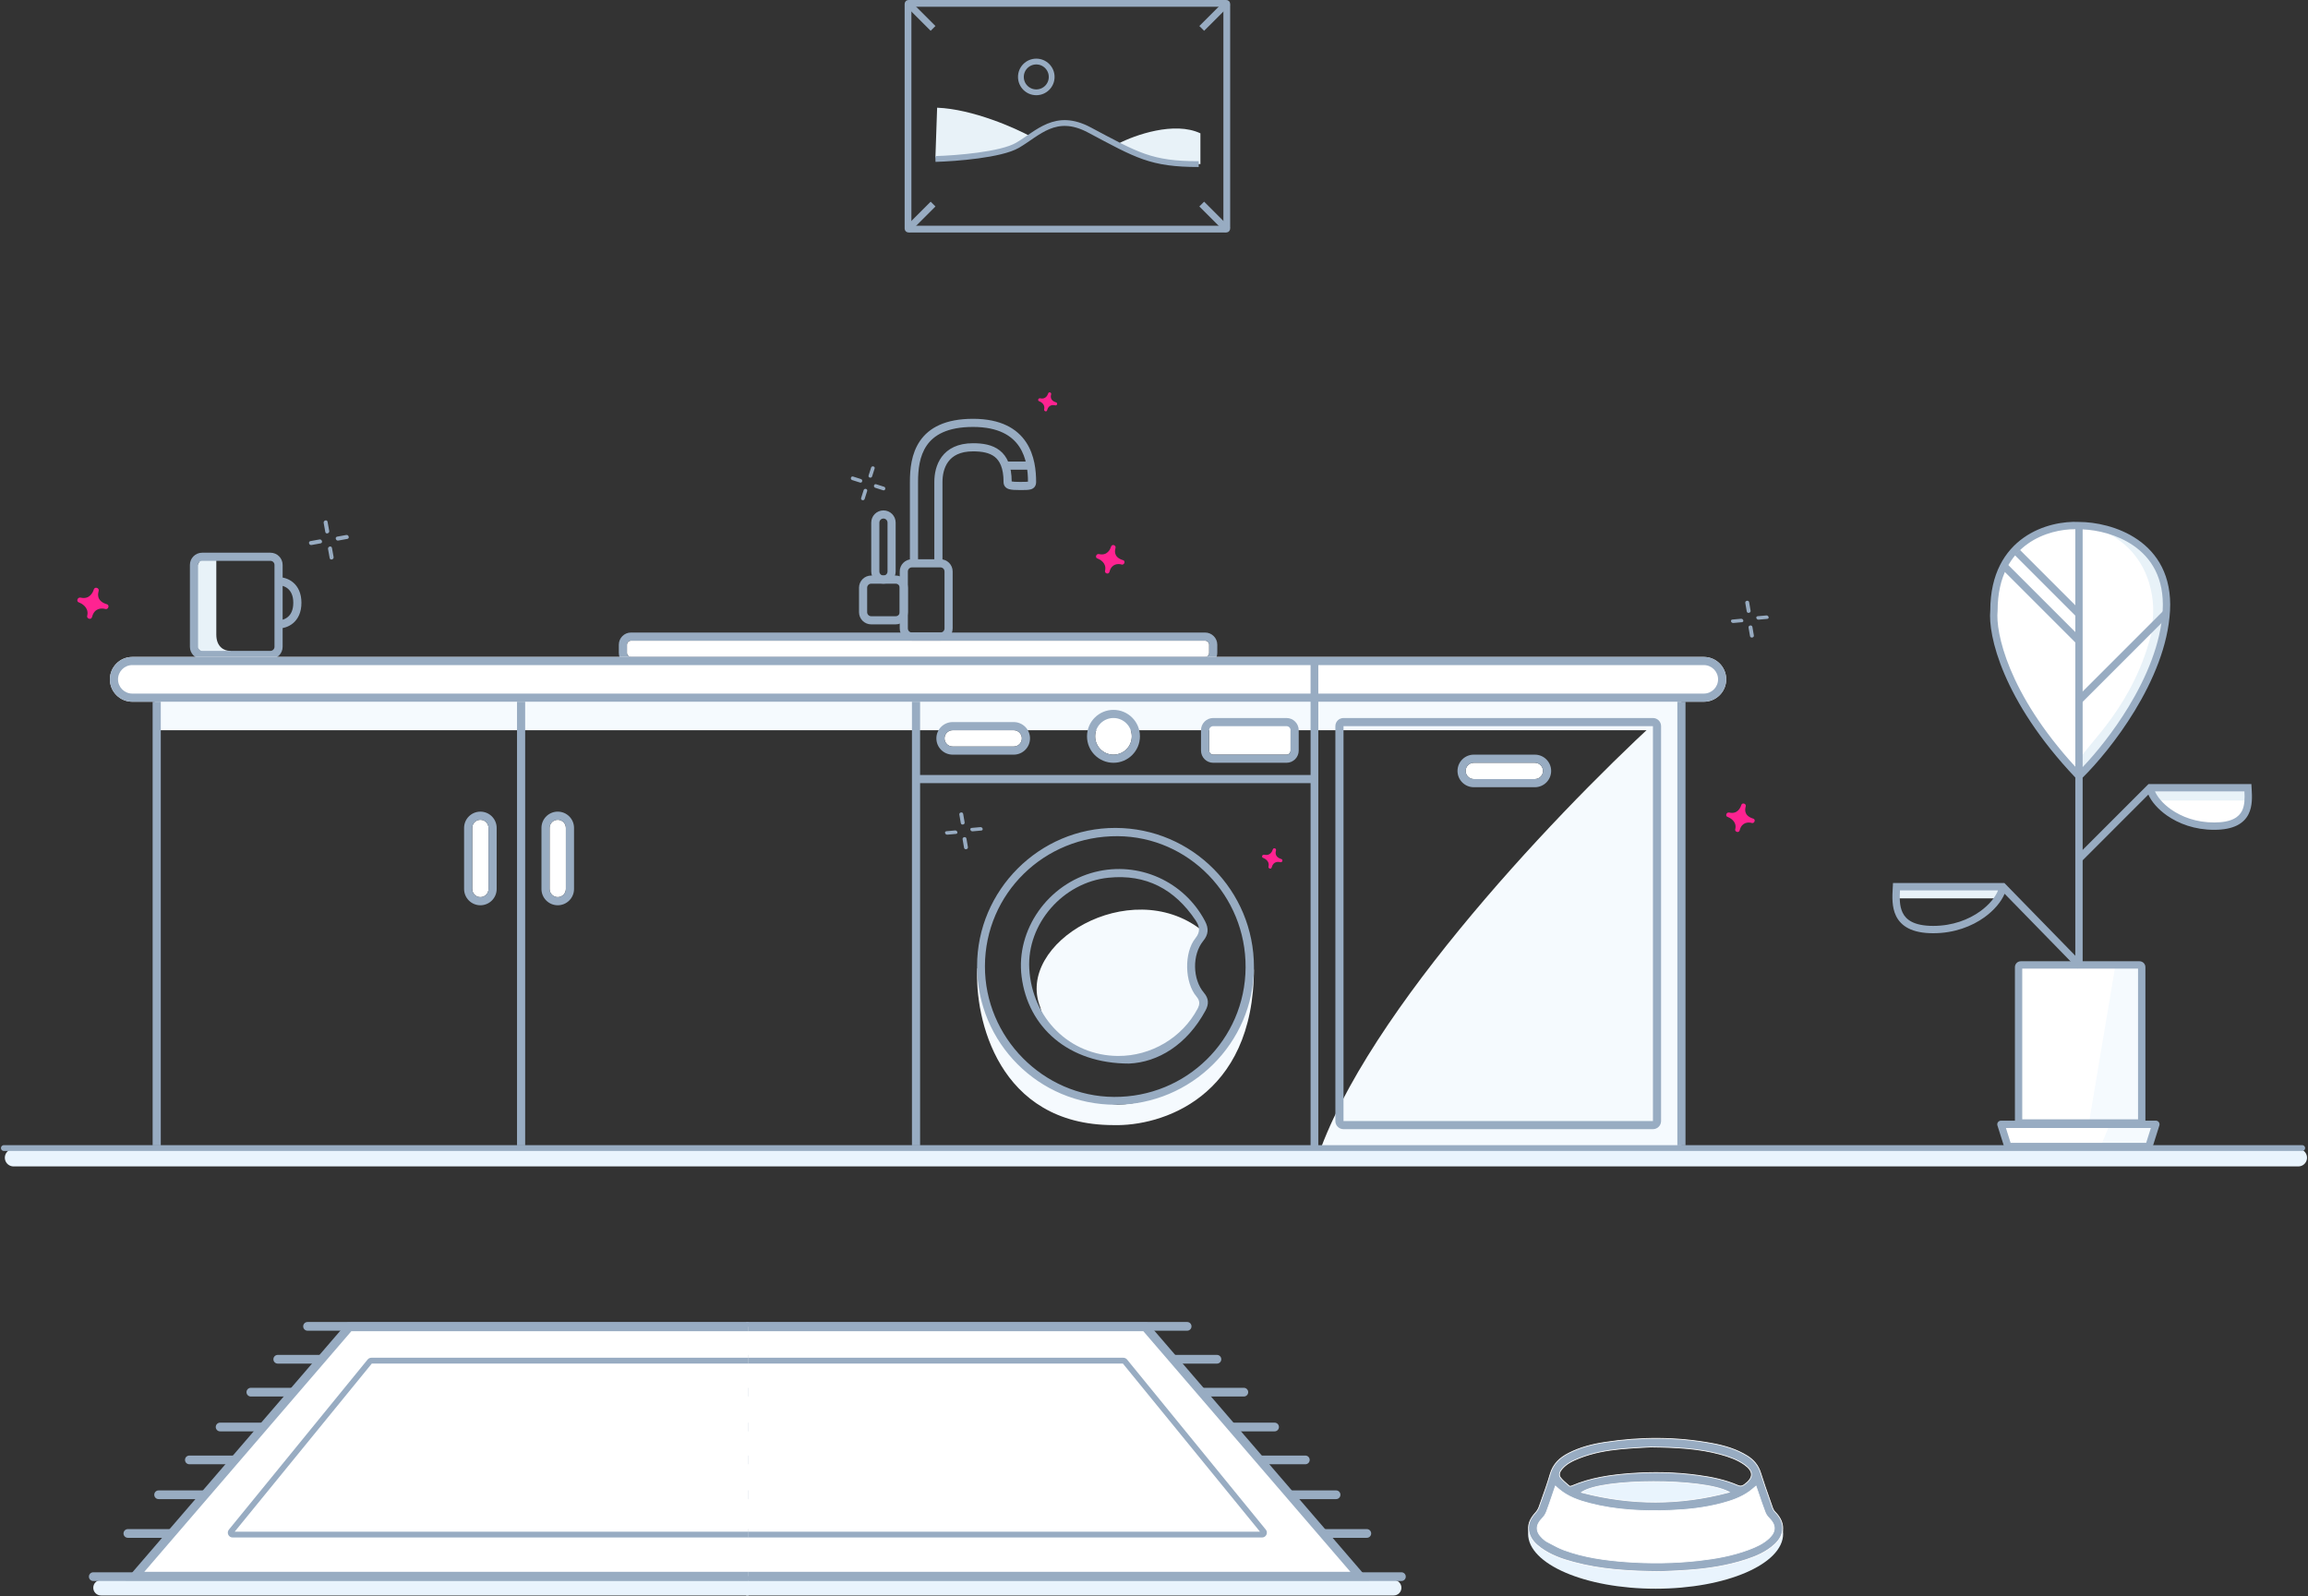 <?xml version="1.0" encoding="UTF-8"?> <svg xmlns="http://www.w3.org/2000/svg" width="1194" height="826" viewBox="0 0 1194 826" fill="none"><rect x="0" y="0" width="1194" height="826" fill="#333333" stroke="none"/><path d="M683.45 593.708C713.78 513.671 818.249 407.307 866.692 364.129C869.22 369.184 869.852 519.288 869.852 593.708L683.45 593.708Z" fill="#F5FAFE"></path><path fill-rule="evenodd" clip-rule="evenodd" d="M532.854 243.016L520.217 243.016L520.217 238.804L532.854 238.804L532.854 243.016Z" fill="#98ACC2"></path><path d="M869.855 360.968L80.018 360.968L80.018 377.818L869.855 377.818L869.855 360.968Z" fill="#F5FAFE"></path><path d="M111.902 328.331C111.902 335.04 116.375 336.718 118.612 336.718C120.272 337.036 119.303 337.968 118.612 338.395L105.193 338.395L100.161 333.363L100.161 296.462L103.516 289.753L111.902 289.753L111.902 328.331Z" fill="#E8F2F8"></path><path fill-rule="evenodd" clip-rule="evenodd" d="M146.214 292.287C146.214 288.798 143.385 285.969 139.895 285.969L104.566 285.969C101.076 285.969 98.247 288.798 98.247 292.287L98.247 334.661C98.247 338.151 101.076 340.98 104.566 340.98L139.895 340.98C143.385 340.98 146.214 338.151 146.214 334.661L146.214 292.287ZM139.895 290.181C141.058 290.181 142.001 291.124 142.001 292.287L142.001 334.661C142.001 335.824 141.058 336.767 139.895 336.767L104.566 336.767C103.403 336.767 102.46 335.824 102.46 334.661L102.46 292.287C102.46 291.124 103.403 290.181 104.566 290.181L139.895 290.181Z" fill="#98ACC2"></path><path fill-rule="evenodd" clip-rule="evenodd" d="M151.687 301.397C149.294 299.355 146.441 298.671 144.46 298.671L144.46 302.883C145.605 302.883 147.44 303.31 148.953 304.602C150.388 305.826 151.73 307.992 151.73 311.889C151.73 315.786 150.388 317.953 148.953 319.177C147.44 320.468 145.605 320.895 144.46 320.895L144.46 325.108C146.441 325.108 149.294 324.423 151.687 322.381C154.159 320.272 155.942 316.882 155.942 311.889C155.942 306.896 154.159 303.507 151.687 301.397Z" fill="#98ACC2"></path><path d="M324.343 333.589C324.343 332.425 325.286 331.482 326.449 331.482L623.428 331.482C624.591 331.482 625.534 332.425 625.534 333.589L625.534 337.801C625.534 338.964 624.591 339.907 623.428 339.907L326.449 339.907C325.286 339.907 324.343 338.964 324.343 337.801L324.343 333.589Z" fill="white"></path><path fill-rule="evenodd" clip-rule="evenodd" d="M326.449 327.269L623.427 327.269C626.917 327.269 629.746 330.098 629.746 333.587L629.746 337.8C629.746 341.289 626.917 344.118 623.427 344.118L326.449 344.118C322.959 344.118 320.13 341.289 320.13 337.8L320.13 333.587C320.13 330.098 322.959 327.269 326.449 327.269ZM326.449 331.481C325.285 331.481 324.342 332.424 324.342 333.587L324.342 337.8C324.342 338.963 325.285 339.906 326.449 339.906L623.427 339.906C624.591 339.906 625.534 338.963 625.534 337.8L625.534 333.587C625.534 332.424 624.591 331.481 623.427 331.481L326.449 331.481Z" fill="#98ACC2"></path><path d="M248.513 464.173C246.187 464.173 244.301 462.287 244.301 459.96L244.301 428.367C244.301 426.04 246.187 424.154 248.513 424.154V424.154C250.84 424.154 252.726 426.04 252.726 428.367L252.726 459.96C252.726 462.287 250.84 464.173 248.513 464.173V464.173Z" fill="white"></path><path fill-rule="evenodd" clip-rule="evenodd" d="M240.089 459.962L240.089 428.368C240.089 423.715 243.861 419.943 248.514 419.943C253.167 419.943 256.939 423.715 256.939 428.368L256.939 459.962C256.939 464.615 253.167 468.387 248.514 468.387C243.861 468.387 240.089 464.615 240.089 459.962ZM244.301 459.962C244.301 462.288 246.187 464.174 248.514 464.174C250.84 464.174 252.726 462.288 252.726 459.962L252.726 428.368C252.726 426.042 250.84 424.156 248.514 424.156C246.187 424.156 244.301 426.042 244.301 428.368L244.301 459.962Z" fill="#98ACC2"></path><path d="M288.532 464.173C286.205 464.173 284.319 462.287 284.319 459.96L284.319 428.367C284.319 426.04 286.205 424.154 288.532 424.154V424.154C290.858 424.154 292.744 426.04 292.744 428.367L292.744 459.96C292.744 462.287 290.858 464.173 288.532 464.173V464.173Z" fill="white"></path><path fill-rule="evenodd" clip-rule="evenodd" d="M280.112 459.959L280.112 428.365C280.112 423.712 283.884 419.94 288.537 419.94C293.19 419.94 296.962 423.712 296.962 428.365L296.962 459.959C296.962 464.612 293.19 468.384 288.537 468.384C283.884 468.384 280.112 464.612 280.112 459.959ZM284.325 459.959C284.325 462.285 286.211 464.171 288.537 464.171C290.864 464.171 292.75 462.285 292.75 459.959L292.75 428.365C292.75 426.039 290.864 424.153 288.537 424.153C286.211 424.153 284.325 426.039 284.325 428.365L284.325 459.959Z" fill="#98ACC2"></path><path d="M758.223 398.878C758.223 396.552 760.109 394.666 762.435 394.666L794.029 394.666C796.355 394.666 798.241 396.552 798.241 398.878V398.878C798.241 401.205 796.355 403.091 794.029 403.091L762.435 403.091C760.109 403.091 758.223 401.205 758.223 398.878V398.878Z" fill="white"></path><path fill-rule="evenodd" clip-rule="evenodd" d="M762.439 390.455L794.032 390.455C798.685 390.455 802.457 394.227 802.457 398.88C802.457 403.533 798.685 407.305 794.032 407.305L762.439 407.305C757.786 407.305 754.014 403.533 754.014 398.88C754.014 394.227 757.786 390.455 762.439 390.455ZM762.439 394.668C760.112 394.668 758.226 396.554 758.226 398.88C758.226 401.206 760.112 403.092 762.439 403.092L794.032 403.092C796.359 403.092 798.245 401.206 798.245 398.88C798.245 396.554 796.359 394.668 794.032 394.668L762.439 394.668Z" fill="#98ACC2"></path><path d="M56.849 351.49C56.849 345.092 62.035 339.905 68.433 339.905L881.439 339.905C887.837 339.905 893.023 345.092 893.023 351.49V351.49C893.023 357.887 887.837 363.074 881.439 363.074L68.433 363.074C62.035 363.074 56.849 357.887 56.849 351.49V351.49Z" fill="white"></path><path fill-rule="evenodd" clip-rule="evenodd" d="M881.439 344.118L68.433 344.118C64.362 344.118 61.061 347.418 61.061 351.49C61.061 355.561 64.362 358.861 68.433 358.861L881.439 358.861C885.51 358.861 888.811 355.561 888.811 351.49C888.811 347.418 885.51 344.118 881.439 344.118ZM68.433 339.905C62.035 339.905 56.849 345.092 56.849 351.49C56.849 357.887 62.035 363.074 68.433 363.074L881.439 363.074C887.837 363.074 893.023 357.887 893.023 351.49C893.023 345.092 887.837 339.905 881.439 339.905L68.433 339.905Z" fill="#98ACC2"></path><path fill-rule="evenodd" clip-rule="evenodd" d="M78.963 592.652L78.963 363.072L83.175 363.072L83.175 592.652L78.963 592.652Z" fill="#98ACC2"></path><path fill-rule="evenodd" clip-rule="evenodd" d="M867.746 592.652L867.746 363.072L871.959 363.072L871.959 592.652L867.746 592.652Z" fill="#98ACC2"></path><path fill-rule="evenodd" clip-rule="evenodd" d="M267.471 592.652L267.471 363.072L271.683 363.072L271.683 592.652L267.471 592.652Z" fill="#98ACC2"></path><path fill-rule="evenodd" clip-rule="evenodd" d="M678 594L678 342L682 342L682 594L678 594Z" fill="#98ACC2"></path><path fill-rule="evenodd" clip-rule="evenodd" d="M471.777 592.652L471.777 363.072L475.99 363.072L475.99 592.652L471.777 592.652Z" fill="#98ACC2"></path><path d="M528.645 382.031C528.645 384.357 526.759 386.243 524.432 386.243L492.839 386.243C490.512 386.243 488.626 384.357 488.626 382.031V382.031C488.626 379.704 490.512 377.818 492.839 377.818L524.432 377.818C526.759 377.818 528.645 379.704 528.645 382.031V382.031Z" fill="white"></path><path fill-rule="evenodd" clip-rule="evenodd" d="M524.433 390.455L492.84 390.455C488.187 390.455 484.415 386.683 484.415 382.03C484.415 377.377 488.187 373.605 492.84 373.605L524.433 373.605C529.086 373.605 532.858 377.377 532.858 382.03C532.858 386.683 529.086 390.455 524.433 390.455ZM524.433 386.243C526.76 386.243 528.646 384.357 528.646 382.03C528.646 379.704 526.76 377.818 524.433 377.818L492.84 377.818C490.513 377.818 488.627 379.704 488.627 382.03C488.627 384.357 490.513 386.243 492.84 386.243L524.433 386.243Z" fill="#98ACC2"></path><path d="M667.658 388.349C667.658 389.512 666.715 390.455 665.552 390.455L627.64 390.455C626.477 390.455 625.534 389.512 625.534 388.349L625.534 377.818C625.534 376.654 626.477 375.711 627.64 375.711L665.552 375.711C666.715 375.711 667.658 376.654 667.658 377.818L667.658 388.349Z" fill="white"></path><path fill-rule="evenodd" clip-rule="evenodd" d="M665.548 394.666L627.636 394.666C624.147 394.666 621.318 391.837 621.318 388.347L621.318 377.816C621.318 374.326 624.147 371.497 627.636 371.497L665.548 371.497C669.038 371.497 671.867 374.326 671.867 377.816L671.867 388.347C671.867 391.837 669.038 394.666 665.548 394.666ZM665.548 390.454C666.712 390.454 667.655 389.511 667.655 388.347L667.655 377.816C667.655 376.653 666.712 375.71 665.548 375.71L627.636 375.71C626.473 375.71 625.53 376.653 625.53 377.816L625.53 388.347C625.53 389.511 626.473 390.454 627.636 390.454L665.548 390.454Z" fill="#98ACC2"></path><path d="M585.511 380.977C585.511 386.212 581.267 390.455 576.033 390.455V390.455C570.798 390.455 566.555 386.212 566.555 380.977V380.977C566.555 375.742 570.798 371.499 576.033 371.499V371.499C581.267 371.499 585.511 375.742 585.511 380.977V380.977Z" fill="white"></path><path fill-rule="evenodd" clip-rule="evenodd" d="M576.034 367.285C583.595 367.285 589.725 373.414 589.725 380.975C589.725 388.537 583.595 394.666 576.034 394.666C568.473 394.666 562.344 388.537 562.344 380.976C562.344 373.414 568.473 367.285 576.034 367.285ZM576.034 390.454C581.269 390.454 585.512 386.21 585.512 380.975C585.512 375.741 581.269 371.497 576.034 371.497C570.8 371.497 566.556 375.741 566.556 380.975C566.556 386.21 570.8 390.454 576.034 390.454Z" fill="#98ACC2"></path><path fill-rule="evenodd" clip-rule="evenodd" d="M679.241 405.199L474.937 405.199L474.937 400.986L679.241 400.986L679.241 405.199Z" fill="#98ACC2"></path><path fill-rule="evenodd" clip-rule="evenodd" d="M855.114 375.712L695.041 375.712L695.041 580.017L855.114 580.017L855.114 375.712ZM695.041 371.5C692.714 371.5 690.828 373.386 690.828 375.712L690.828 580.017C690.828 582.344 692.714 584.23 695.041 584.23L855.114 584.23C857.441 584.23 859.327 582.344 859.327 580.017L859.327 375.712C859.327 373.386 857.441 371.5 855.114 371.5L695.041 371.5Z" fill="#98ACC2"></path><path d="M576.035 582.124C516.262 582.124 504.178 526.648 505.581 501.033L506.633 499.98C506.633 551.351 554.339 569.106 578.193 571.562C620.182 570.51 646.946 524.543 648.7 501.033C648.7 568.404 600.239 582.825 576.035 582.124Z" fill="#F5FAFE"></path><path fill-rule="evenodd" clip-rule="evenodd" d="M475.937 228.134C480.594 221.356 488.98 216.689 503.369 216.689C517.832 216.689 526.196 221.825 530.82 228.787C535.335 235.585 536.016 243.745 536.016 249.336C536.016 250.024 535.923 250.916 535.386 251.722C534.811 252.584 533.971 252.997 533.21 253.208C532.488 253.409 531.652 253.48 530.794 253.514C529.923 253.548 528.862 253.548 527.63 253.548L527.591 253.548C525.145 253.548 523.211 253.48 521.887 253.051C521.153 252.813 520.377 252.397 519.828 251.62C519.284 250.85 519.166 250.009 519.166 249.336C519.166 242.135 517.179 238.397 514.576 236.355C511.861 234.227 507.992 233.539 503.369 233.539C496.55 233.539 492.748 235.933 490.573 238.873C488.314 241.925 487.573 245.89 487.573 249.336L487.573 292.514L483.36 292.514L483.36 249.336C483.36 245.41 484.186 240.423 487.186 236.367C490.27 232.199 495.42 229.327 503.369 229.327C508.225 229.327 513.307 230.008 517.175 233.04C521.113 236.128 523.334 241.268 523.378 249.097C524.017 249.249 525.244 249.336 527.591 249.336C528.87 249.336 529.849 249.336 530.627 249.305C531.176 249.283 531.55 249.248 531.803 249.207C531.792 243.845 531.085 236.802 527.311 231.118C523.615 225.552 516.709 220.902 503.369 220.902C489.956 220.902 483.072 225.187 479.409 230.519C475.634 236.015 474.935 243.088 474.935 249.336L474.935 292.514L470.723 292.514L470.723 249.336C470.723 242.946 471.393 234.749 475.937 228.134Z" fill="#98ACC2"></path><path d="M579.199 547.37C607.001 547.37 618.866 527.712 621.324 517.882C619.863 513.135 613.952 506.298 621.323 481.024C584.465 452.589 525.058 488.023 538.128 521.042C545.499 551.582 578.146 547.37 579.199 547.37Z" fill="#F5FAFE"></path><path d="M577.008 571.589C537.439 571.558 505.547 539.633 505.476 499.973C505.404 460.591 537.74 428.262 577.103 428.365C616.752 428.469 648.795 460.734 648.707 500.465C648.612 539.609 616.348 571.613 577.008 571.589ZM644.385 500.6C644.639 463.4 614.92 432.88 578.222 432.642C540.199 432.396 509.656 462.289 509.537 499.847C509.426 536.69 539.604 567.305 576.263 567.543C613.738 567.797 644.131 537.927 644.385 500.6Z" fill="#98ACC2"></path><path d="M584.085 550.288C552.772 550.295 531.817 531.556 528.502 505.265C525.449 481.068 542.16 457.283 566.509 451.158C589.153 445.47 612.59 455.998 623.424 476.641C625.367 480.354 625.217 483.456 622.48 486.811C616.643 493.983 616.897 506.709 622.853 513.674C625.367 516.61 625.431 519.545 623.678 522.79C614.049 540.632 599.02 549.645 584.085 550.288ZM578.351 546.352C595.498 546.456 611.567 536.92 619.522 521.965C620.759 519.64 620.862 517.847 618.935 515.57C612.852 508.375 612.431 492.92 618.435 485.423C621.275 481.885 620.498 479.156 618.499 476.165C607.76 460.107 592.944 452.134 573.441 454.133C549.845 456.553 531.223 478.061 532.476 501.123C533.895 526.915 553.446 546.194 578.351 546.352Z" fill="#98ACC2"></path><path fill-rule="evenodd" clip-rule="evenodd" d="M471.777 289.354L486.52 289.354C490.01 289.354 492.839 292.183 492.839 295.673L492.839 325.16C492.839 328.65 490.01 331.479 486.52 331.479L471.777 331.479C468.287 331.479 465.458 328.65 465.458 325.16L465.458 295.673C465.458 292.183 468.287 289.354 471.777 289.354ZM471.777 293.567C470.613 293.567 469.67 294.51 469.67 295.673L469.67 325.16C469.67 326.324 470.613 327.267 471.777 327.267L486.52 327.267C487.684 327.267 488.627 326.324 488.627 325.16L488.627 295.673C488.627 294.51 487.684 293.567 486.52 293.567L471.777 293.567Z" fill="#98ACC2"></path><path fill-rule="evenodd" clip-rule="evenodd" d="M450.714 297.779L463.352 297.779C466.841 297.779 469.67 300.608 469.67 304.098L469.67 316.735C469.67 320.225 466.841 323.054 463.352 323.054L450.714 323.054C447.224 323.054 444.396 320.225 444.396 316.735L444.396 304.098C444.396 300.608 447.224 297.779 450.714 297.779ZM450.714 301.992C449.551 301.992 448.608 302.935 448.608 304.098L448.608 316.735C448.608 317.899 449.551 318.842 450.714 318.842L463.352 318.842C464.515 318.842 465.458 317.899 465.458 316.735L465.458 304.098C465.458 302.935 464.515 301.992 463.352 301.992L450.714 301.992Z" fill="#98ACC2"></path><path fill-rule="evenodd" clip-rule="evenodd" d="M463.354 270.402L463.354 295.677C463.354 299.166 460.525 301.995 457.035 301.995C453.546 301.995 450.717 299.166 450.717 295.677L450.717 270.402C450.717 266.912 453.546 264.083 457.035 264.083C460.525 264.083 463.354 266.912 463.354 270.402ZM459.142 270.402L459.142 295.677C459.142 296.84 458.199 297.783 457.035 297.783C455.872 297.783 454.929 296.84 454.929 295.677L454.929 270.402C454.929 269.238 455.872 268.295 457.035 268.295C458.199 268.295 459.142 269.238 459.142 270.402Z" fill="#98ACC2"></path><path fill-rule="evenodd" clip-rule="evenodd" d="M451.313 240.914L451.287 240.94L451.313 240.914Z" fill="#98ACC2"></path><path fill-rule="evenodd" clip-rule="evenodd" d="M448.772 252.059L448.746 252.059L448.772 252.084L448.772 252.059Z" fill="#98ACC2"></path><path d="M445.403 247.864C444.038 247.44 442.697 246.992 441.333 246.568C440.18 246.191 439.686 248.005 440.839 248.383C442.203 248.807 443.544 249.254 444.909 249.679C446.061 250.056 446.555 248.241 445.403 247.864Z" fill="#98ACC2"></path><path d="M457.341 251.849C455.977 251.425 454.636 250.977 453.271 250.553C452.118 250.176 451.624 251.991 452.777 252.368C454.142 252.792 455.483 253.24 456.847 253.664C458 254.041 458.494 252.226 457.341 251.849Z" fill="#98ACC2"></path><path d="M446.792 253.591C446.369 254.958 445.922 256.301 445.498 257.668C445.122 258.823 446.933 259.318 447.31 258.163C447.733 256.796 448.18 255.453 448.604 254.086C448.98 252.931 447.169 252.436 446.792 253.591Z" fill="#98ACC2"></path><path d="M450.652 241.926C450.228 243.293 449.781 244.637 449.358 246.004C448.981 247.158 450.793 247.653 451.169 246.498C451.593 245.132 452.04 243.788 452.463 242.421C452.84 241.29 451.028 240.795 450.652 241.926Z" fill="#98ACC2"></path><path fill-rule="evenodd" clip-rule="evenodd" d="M541.683 212.349C541.683 212.331 541.701 212.313 541.701 212.295C541.72 212.222 541.738 212.15 541.756 212.095C542.516 209.394 544.724 209.503 545.556 209.648C545.665 209.684 545.756 209.702 545.864 209.721C546.86 210.011 547.348 208.488 546.353 208.198C546.299 208.18 546.226 208.161 546.172 208.143C542.86 207.038 543.674 204.59 543.765 204.137C543.783 204.101 543.783 204.064 543.783 204.028C544.054 203.067 542.643 202.578 542.299 203.466L542.299 203.412C542.299 203.412 542.281 203.448 542.281 203.502C542.281 203.521 542.262 203.521 542.262 203.521C542.244 203.557 542.244 203.593 542.226 203.629C541.973 204.391 540.941 206.802 538.063 206.077C537.104 205.895 536.634 207.364 537.611 207.599C537.629 207.599 537.647 207.618 537.683 207.618C538.299 207.871 540.67 209.05 540.235 211.533C540.217 211.606 540.199 211.697 540.181 211.769C539.946 212.766 541.394 213.256 541.683 212.349Z" fill="#FF2391"></path><path fill-rule="evenodd" clip-rule="evenodd" d="M47.557 319.389C47.58 319.342 47.604 319.342 47.604 319.295C47.627 319.177 47.651 319.059 47.698 318.965C48.945 314.534 52.568 314.699 53.932 314.958C54.097 315.005 54.262 315.053 54.426 315.1C56.05 315.571 56.873 313.049 55.25 312.602C55.156 312.578 55.038 312.554 54.944 312.531C49.51 310.716 50.85 306.686 50.992 305.956C51.015 305.909 51.015 305.838 51.039 305.791C51.486 304.212 49.157 303.41 48.592 304.848L48.592 304.754C48.592 304.754 48.569 304.824 48.545 304.919C48.545 304.942 48.522 304.942 48.522 304.966C48.498 305.037 48.498 305.084 48.474 305.154C48.051 306.427 46.381 310.363 41.629 309.184L41.629 309.208C40.052 308.902 39.276 311.305 40.899 311.73C40.946 311.73 40.97 311.753 41.017 311.753C42.052 312.177 45.934 314.11 45.204 318.187C45.181 318.305 45.134 318.446 45.11 318.564C44.687 320.072 47.063 320.897 47.557 319.389Z" fill="#FF2391"></path><path fill-rule="evenodd" clip-rule="evenodd" d="M657.845 448.906C657.86 448.875 657.875 448.875 657.875 448.845C657.891 448.767 657.906 448.69 657.937 448.629C658.751 445.729 661.116 445.837 662.007 446.007C662.115 446.037 662.222 446.068 662.33 446.099C663.389 446.408 663.927 444.757 662.867 444.464C662.806 444.449 662.729 444.433 662.667 444.418C659.12 443.23 659.995 440.593 660.087 440.114C660.103 440.084 660.103 440.037 660.118 440.007C660.41 438.973 658.889 438.449 658.521 439.39L658.521 439.328C658.521 439.328 658.505 439.374 658.49 439.436C658.49 439.451 658.474 439.451 658.474 439.467C658.459 439.513 658.459 439.544 658.444 439.59C658.167 440.423 657.077 442.999 653.974 442.228L653.974 442.243C652.945 442.043 652.438 443.616 653.498 443.893C653.529 443.893 653.544 443.909 653.575 443.909C654.251 444.186 656.785 445.451 656.309 448.12C656.294 448.197 656.263 448.289 656.247 448.366C655.971 449.354 657.522 449.893 657.845 448.906Z" fill="#FF2391"></path><path fill-rule="evenodd" clip-rule="evenodd" d="M899.931 429.74C899.952 429.696 899.974 429.696 899.974 429.653C899.995 429.545 900.017 429.437 900.06 429.351C901.199 425.291 904.511 425.442 905.758 425.68C905.908 425.723 906.059 425.766 906.209 425.809C907.693 426.241 908.446 423.931 906.962 423.52C906.876 423.499 906.768 423.477 906.682 423.456C901.715 421.793 902.941 418.1 903.07 417.431C903.091 417.388 903.091 417.323 903.113 417.28C903.521 415.833 901.393 415.099 900.877 416.416L900.877 416.33C900.877 416.33 900.855 416.394 900.834 416.481C900.834 416.502 900.812 416.502 900.812 416.524C900.791 416.589 900.791 416.632 900.769 416.697C900.382 417.863 898.855 421.469 894.512 420.389L894.512 420.411C893.071 420.13 892.362 422.333 893.845 422.722C893.888 422.722 893.91 422.743 893.953 422.743C894.899 423.132 898.447 424.902 897.78 428.638C897.759 428.746 897.716 428.876 897.694 428.984C897.307 430.366 899.479 431.122 899.931 429.74Z" fill="#FF2391"></path><path fill-rule="evenodd" clip-rule="evenodd" d="M573.907 296.011C573.929 295.968 573.95 295.968 573.95 295.925C573.972 295.817 573.993 295.709 574.036 295.622C575.176 291.563 578.487 291.714 579.734 291.951C579.885 291.995 580.035 292.038 580.186 292.081C581.669 292.513 582.422 290.202 580.938 289.792C580.852 289.77 580.745 289.749 580.659 289.727C575.692 288.064 576.917 284.372 577.046 283.702C577.068 283.659 577.068 283.595 577.089 283.551C577.498 282.105 575.369 281.37 574.853 282.688L574.853 282.601C574.853 282.601 574.832 282.666 574.81 282.752C574.81 282.774 574.789 282.774 574.789 282.796C574.767 282.86 574.767 282.904 574.746 282.968C574.359 284.134 572.832 287.741 568.488 286.661L568.488 286.682C567.048 286.402 566.338 288.604 567.822 288.993C567.865 288.993 567.886 289.015 567.929 289.015C568.875 289.403 572.423 291.174 571.757 294.91C571.735 295.018 571.692 295.147 571.671 295.255C571.284 296.637 573.456 297.393 573.907 296.011Z" fill="#FF2391"></path><path fill-rule="evenodd" clip-rule="evenodd" d="M119.305 289.198L119.278 289.224L119.305 289.224L119.305 289.198Z" fill="#98ACC2"></path><path fill-rule="evenodd" clip-rule="evenodd" d="M122.603 301.501L122.577 301.501L122.603 301.527L122.603 301.501Z" fill="#98ACC2"></path><path fill-rule="evenodd" clip-rule="evenodd" d="M125.469 297.443L125.495 297.469L125.469 297.443Z" fill="#98ACC2"></path><path fill-rule="evenodd" clip-rule="evenodd" d="M496.529 420.192L496.508 420.212L496.529 420.213L496.529 420.192Z" fill="#98ACC2"></path><path fill-rule="evenodd" clip-rule="evenodd" d="M499.232 431.88L499.211 431.879L499.231 431.9L499.232 431.88Z" fill="#98ACC2"></path><path fill-rule="evenodd" clip-rule="evenodd" d="M502.052 428.156L502.072 428.178L502.052 428.156Z" fill="#98ACC2"></path><path d="M494.066 429.675C492.589 429.81 491.09 429.943 489.613 430.078C488.36 430.189 488.864 431.965 490.117 431.854C491.594 431.719 493.093 431.586 494.57 431.451C495.823 431.34 495.319 429.564 494.066 429.675Z" fill="#98ACC2"></path><path d="M507.152 427.951C505.676 428.086 504.177 428.22 502.7 428.355C501.447 428.466 501.951 430.241 503.204 430.13C504.681 429.995 506.18 429.862 507.657 429.727C508.91 429.616 508.405 427.84 507.152 427.951Z" fill="#98ACC2"></path><path d="M497.988 434.251C498.24 435.707 498.491 437.184 498.742 438.64C498.951 439.875 500.941 439.512 500.731 438.277C500.48 436.821 500.229 435.344 499.977 433.888C499.745 432.651 497.779 433.016 497.988 434.251Z" fill="#98ACC2"></path><path d="M496.294 421.474C496.546 422.929 496.797 424.407 497.048 425.862C497.258 427.097 499.247 426.734 499.038 425.499C498.786 424.043 498.535 422.566 498.284 421.111C498.075 419.876 496.085 420.239 496.294 421.474Z" fill="#98ACC2"></path><path fill-rule="evenodd" clip-rule="evenodd" d="M903.125 310.671L903.104 310.69L903.125 310.691L903.125 310.671Z" fill="#98ACC2"></path><path fill-rule="evenodd" clip-rule="evenodd" d="M905.825 322.354L905.805 322.354L905.825 322.375L905.825 322.354Z" fill="#98ACC2"></path><path fill-rule="evenodd" clip-rule="evenodd" d="M908.651 318.631L908.672 318.652L908.651 318.631Z" fill="#98ACC2"></path><path d="M900.66 320.152C899.183 320.287 897.684 320.421 896.208 320.556C894.955 320.667 895.459 322.443 896.712 322.332C898.189 322.197 899.688 322.063 901.165 321.928C902.418 321.817 901.913 320.042 900.66 320.152Z" fill="#98ACC2"></path><path d="M913.753 318.429C912.276 318.564 910.777 318.697 909.3 318.832C908.047 318.943 908.552 320.719 909.805 320.608C911.282 320.473 912.781 320.34 914.257 320.205C915.51 320.094 915.006 318.318 913.753 318.429Z" fill="#98ACC2"></path><path d="M904.582 324.73C904.833 326.186 905.084 327.663 905.336 329.119C905.545 330.354 907.534 329.99 907.325 328.755C907.074 327.3 906.822 325.822 906.571 324.367C906.339 323.13 904.373 323.495 904.582 324.73Z" fill="#98ACC2"></path><path d="M902.889 311.948C903.141 313.404 903.392 314.881 903.643 316.337C903.852 317.571 905.842 317.208 905.633 315.973C905.381 314.518 905.13 313.041 904.879 311.585C904.669 310.35 902.68 310.714 902.889 311.948Z" fill="#98ACC2"></path><path d="M165.284 279.115C163.731 279.398 162.155 279.68 160.602 279.963C159.285 280.199 159.85 282.226 161.167 281.99C162.72 281.707 164.296 281.424 165.849 281.141C167.166 280.906 166.601 278.879 165.284 279.115Z" fill="#98ACC2"></path><path d="M179.117 276.804C177.564 277.087 175.988 277.37 174.435 277.653C173.118 277.888 173.683 279.915 175 279.679C176.553 279.397 178.129 279.114 179.682 278.831C180.999 278.595 180.434 276.569 179.117 276.804Z" fill="#98ACC2"></path><path d="M169.709 284.062C169.991 285.617 170.273 287.196 170.556 288.752C170.791 290.071 172.814 289.506 172.579 288.186C172.296 286.631 172.014 285.052 171.732 283.496C171.473 282.177 169.473 282.742 169.709 284.062Z" fill="#98ACC2"></path><path d="M167.445 270.559C167.727 272.114 168.009 273.693 168.292 275.249C168.527 276.569 170.55 276.003 170.315 274.683C170.033 273.128 169.75 271.549 169.468 269.993C169.233 268.674 167.21 269.239 167.445 270.559Z" fill="#98ACC2"></path><path d="M7 599H1189" stroke="#E9F4FD" stroke-width="9" stroke-linecap="round" stroke-linejoin="round"></path><path d="M2 594L1191 594" stroke="#98ACC2" stroke-width="3" stroke-linecap="round" stroke-linejoin="round"></path><path d="M1161.62 407.035H1112.66C1114.16 410.037 1117.27 416.152 1117.73 416.602C1118.29 417.165 1127.29 422.793 1128.98 424.2C1130.33 425.325 1138.55 426.92 1142.49 427.577C1146.52 427.014 1154.92 425.832 1156.28 425.607C1157.63 425.382 1159.28 423.637 1159.93 422.793L1162.18 413.507L1161.62 407.035Z" fill="white"></path><path d="M1040.65 593.351H1107.85H1109.93L1115.47 580.189H1107.85V500.524H1043.43V582.96H1035.11L1040.65 593.351Z" fill="white"></path><path d="M1086.49 389.873C1086.04 390.999 1079.18 397.283 1075.8 400.285L1060.32 385.09L1040.62 353.856C1035.93 340.912 1024.3 323.184 1037.25 290.543C1039.32 285.311 1052.72 276.755 1053.85 275.911C1054.75 275.235 1062.48 273.753 1066.23 273.097H1090.15C1097.65 278.068 1113.34 289.136 1116.04 293.638C1119.41 299.266 1119.98 313.335 1120.26 316.712C1120.48 319.413 1114.35 341.474 1111.25 352.167C1103.19 364.267 1086.94 388.748 1086.49 389.873Z" fill="white" stroke="#E9F4FD"></path><path d="M1080.95 579.32L1094.21 500.368H1107.47V579.32H1080.95Z" fill="#F5FAFE"></path><path d="M1086.97 274.364C1112.53 284.971 1115.3 310.525 1113.49 321.976L1120.72 315.949C1122.65 287.021 1099.03 276.172 1086.97 274.364Z" fill="#E8F2F8"></path><path d="M1113.49 325.59C1104.45 365.015 1079.14 385.859 1076.13 392.488V399.72C1105.54 377.059 1117.71 336.439 1120.12 318.961L1113.49 325.59Z" fill="#E8F2F8"></path><path d="M1086.97 592.58L1091.19 582.334H1114.7L1111.68 593.182L1086.97 592.58Z" fill="#F5FAFE"></path><path d="M1114.7 408.16H1162.91V414.187H1114.7V408.16Z" fill="#E8F2F8"></path><path fill-rule="evenodd" clip-rule="evenodd" d="M1046.17 501.154V579.14H1106.08V501.154H1046.17ZM1045.41 497.356C1043.74 497.356 1042.38 498.717 1042.38 500.395V579.899C1042.38 581.577 1043.74 582.937 1045.41 582.937H1106.84C1108.52 582.937 1109.88 581.577 1109.88 579.899V500.395C1109.88 498.717 1108.52 497.356 1106.84 497.356H1045.41Z" fill="#98ACC2"></path><path fill-rule="evenodd" clip-rule="evenodd" d="M1033.61 580.61C1033.97 580.122 1034.54 579.834 1035.14 579.834H1115.3C1115.91 579.834 1116.47 580.122 1116.83 580.61C1117.19 581.098 1117.29 581.728 1117.11 582.305L1113.5 593.756C1113.25 594.546 1112.51 595.083 1111.68 595.083H1038.76C1037.93 595.083 1037.2 594.546 1036.95 593.756L1033.33 582.305C1033.15 581.728 1033.25 581.098 1033.61 580.61ZM1037.73 583.632L1040.15 591.285H1110.29L1112.71 583.632H1037.73Z" fill="#98ACC2"></path><path fill-rule="evenodd" clip-rule="evenodd" d="M1075.57 270.055C1083.78 270.064 1095.94 272.33 1105.88 279.19C1115.95 286.148 1123.62 297.765 1122.62 316.053C1121.63 334.097 1113.72 352.34 1104.37 367.727C1095.25 382.732 1084.66 395.189 1077.42 402.329V499.768H1073.62V402.288C1035.86 362.374 1028.4 328.47 1029.63 315.855C1029.65 296.767 1037.25 285 1046.93 278.176C1056.5 271.432 1067.92 269.647 1075.57 270.055ZM1077.42 396.905C1084.25 389.725 1093.25 378.712 1101.13 365.754C1110.33 350.616 1117.89 332.999 1118.83 315.846C1119.75 298.937 1112.76 288.557 1103.72 282.316C1095.29 276.496 1084.98 274.22 1077.42 273.894V396.905ZM1073.62 396.714C1038.64 358.5 1032.32 326.924 1033.42 316.142L1033.43 316.046V315.95C1033.43 297.968 1040.49 287.363 1049.12 281.281C1057.14 275.628 1066.69 273.768 1073.62 273.798V396.714Z" fill="#98ACC2"></path><path fill-rule="evenodd" clip-rule="evenodd" d="M1111.5 405.658H1164.71L1164.81 407.457C1164.82 407.742 1164.84 408.039 1164.86 408.347C1165.07 411.95 1165.36 417.006 1163.25 421.213C1160.81 426.109 1155.49 429.344 1145.43 429.344C1135.38 429.344 1127.02 426.149 1120.99 421.918C1116.43 418.716 1113.05 414.809 1111.41 411.117L1076.87 445.663L1074.18 442.978L1111.5 405.658ZM1114.83 409.456C1116.07 412.309 1118.85 415.778 1123.17 418.81C1128.59 422.614 1136.2 425.547 1145.43 425.547C1154.66 425.547 1158.29 422.655 1159.86 419.515C1161.33 416.559 1161.29 412.942 1161.11 409.456H1114.83Z" fill="#98ACC2"></path><path d="M980.902 459.99H1033.94V464.812H980.902V459.99Z" fill="#E8F2F8"></path><path fill-rule="evenodd" clip-rule="evenodd" d="M1036.95 456.886H979.303L979.21 458.687C979.194 459.004 979.176 459.334 979.157 459.675C978.93 463.701 978.618 469.267 980.875 473.894C982.142 476.492 984.195 478.776 987.377 480.383C990.522 481.971 994.677 482.854 1000.11 482.854C1011.02 482.854 1020.08 479.3 1026.61 474.603C1031.65 470.975 1035.33 466.552 1037.05 462.427L1074.77 501.093L1077.48 498.441L1036.95 456.886ZM1033.66 460.683C1032.36 463.983 1029.26 468.022 1024.39 471.52C1018.47 475.78 1010.17 479.057 1000.11 479.057C995.059 479.057 991.542 478.232 989.089 476.993C986.674 475.773 985.205 474.109 984.288 472.229C982.623 468.814 982.708 464.632 982.908 460.683H1033.66Z" fill="#98ACC2"></path><path fill-rule="evenodd" clip-rule="evenodd" d="M1073.58 318.494L1042.24 287.154L1044.92 284.469L1076.26 315.808L1073.58 318.494Z" fill="#98ACC2"></path><path fill-rule="evenodd" clip-rule="evenodd" d="M1073.58 332.359L1035.61 294.39L1038.29 291.705L1076.26 329.674L1073.58 332.359Z" fill="#98ACC2"></path><path fill-rule="evenodd" clip-rule="evenodd" d="M1076.26 364.302L1122.07 318.498L1119.38 315.812L1073.58 361.616L1076.26 364.302Z" fill="#98ACC2"></path><path d="M621.012 68.987C607.569 62.619 587.108 69.872 578.559 74.294C591.295 82.785 612.168 84.907 621.012 84.907V68.987Z" fill="#E8F2F8"></path><path d="M484.805 55.722C503.202 56.429 525.49 66.335 533.45 70.757C525.667 79.956 496.598 81.371 483.921 81.371L484.805 55.722Z" fill="#E8F2F8"></path><path d="M470 1.75H634.4C634.538 1.75 634.65 1.862 634.65 2V118.286C634.65 118.424 634.538 118.536 634.4 118.536H470C469.862 118.536 469.75 118.424 469.75 118.286V2C469.75 1.862 469.862 1.75 470 1.75Z" stroke="#98ACC2" stroke-width="3.5"></path><mask id="path-92-inside-1" fill="white"><rect x="481.363" y="13.364" width="141.67" height="93.556" rx="2"></rect></mask><rect x="481.363" y="13.364" width="141.67" height="93.556" rx="2" stroke="#98ACC2" stroke-width="7" mask="url(#path-92-inside-1)"></rect><path d="M469.337 1.335L482.702 14.7" stroke="#98ACC2" stroke-width="3.5"></path><path d="M635.063 1.335L621.698 14.7" stroke="#98ACC2" stroke-width="3.5"></path><path d="M469.337 118.95L482.702 105.585" stroke="#98ACC2" stroke-width="3.5"></path><path d="M635.063 118.95L621.698 105.585" stroke="#98ACC2" stroke-width="3.5"></path><path d="M483.921 82.255C494.534 81.96 517.884 80.132 526.375 75.18C536.988 68.988 546.056 57.941 563.522 67.219C588.286 80.376 595.362 84.909 620.127 84.909" stroke="#98ACC2" stroke-width="3"></path><circle cx="536.104" cy="39.802" r="7.96" stroke="#98ACC2" stroke-width="3"></circle><ellipse cx="856.5" cy="793.593" rx="65.963" ry="28.407" fill="#E9F4FD"></ellipse><path d="M802.093 800.333L792.945 791.667L798.242 779.63L804.501 765.185L807.39 769.519L822.797 776.259L851.205 779.63H874.316L903.686 769.519C905.612 767.432 909.56 763.645 909.945 765.185C910.33 766.726 913.316 774.815 914.76 778.667L919.575 789.741L917.168 797.445L898.871 807.074L875.279 809.482H851.205L820.871 807.074L802.093 800.333Z" fill="white"></path><path d="M814.13 808.318L814.129 808.318C808.033 806.702 802.146 804.616 796.984 800.831C794.323 798.874 792.068 796.591 791.142 793.355L791.142 793.355C789.942 789.165 791.531 785.808 794.339 782.726C795.108 781.885 795.785 780.848 796.173 779.772L796.173 779.771C796.539 778.737 796.909 777.705 797.279 776.672C798.94 772.033 800.601 767.394 801.966 762.692L801.967 762.691C803.457 757.493 806.902 754.263 811.463 751.932L811.463 751.932C817.385 748.899 823.781 747.254 830.282 746.273L830.282 746.273C848.796 743.42 867.339 743.421 885.786 746.843L885.786 746.843C892.13 748.014 898.271 749.817 903.843 753.257C907.175 755.329 909.563 758.084 910.774 761.934L910.774 761.934C912.324 766.849 914.032 771.704 915.741 776.558C916.185 777.819 916.628 779.08 917.069 780.341L917.07 780.343C917.33 781.064 917.785 781.821 918.346 782.354C921.006 785.021 922.304 787.945 922.262 790.821C922.22 793.697 920.837 796.558 918.067 799.1L918.067 799.1C913.85 802.973 908.753 805.183 903.381 806.957C893.584 810.154 883.438 811.707 873.191 812.404L873.189 812.404C869.431 812.686 865.663 812.849 862.756 812.974C861.408 813.033 860.245 813.083 859.354 813.133C842.276 813.006 828.043 812.054 814.13 808.318ZM908.542 769.201L908.447 768.929L908.226 769.112C907.921 769.364 907.627 769.612 907.34 769.853C906.464 770.589 905.655 771.27 904.808 771.863L904.808 771.863C900.558 774.856 895.74 776.499 890.775 777.829C882.046 780.14 873.093 781.123 864.071 781.471C850.047 782.01 836.129 781.376 822.467 777.861L822.466 777.861C816.779 776.403 811.276 774.477 806.654 770.635L806.654 770.635L806.65 770.633C806.181 770.259 805.751 769.866 805.276 769.432C805.154 769.319 805.028 769.205 804.898 769.087L804.684 768.893L804.578 769.161C804.55 769.231 804.524 769.294 804.501 769.35C804.428 769.528 804.378 769.651 804.35 769.785C803.96 770.922 803.574 772.064 803.188 773.207C802.175 776.207 801.16 779.213 800.046 782.171C799.583 783.384 798.842 784.565 797.951 785.464C796.187 787.211 795.25 788.939 795.234 790.683C795.217 792.43 796.124 794.137 797.924 795.839L797.926 795.841L797.954 795.867C798.634 796.49 799.368 797.163 800.2 797.615L800.2 797.615L800.203 797.616C800.861 797.958 801.517 798.31 802.174 798.662C804.43 799.869 806.7 801.084 809.1 801.973L809.1 801.973C819.447 805.79 830.262 807.251 841.156 808.076L841.156 808.076C853.692 808.997 866.228 808.838 878.733 807.441C887.552 806.456 896.286 804.899 904.647 801.782L904.647 801.782C908.46 800.353 912.173 798.692 915.224 795.84L915.224 795.84C917.025 794.152 917.931 792.421 917.914 790.66C917.898 788.9 916.962 787.163 915.195 785.462C914.303 784.593 913.564 783.476 913.134 782.331L913.134 782.33C911.992 779.319 910.958 776.278 909.913 773.203C909.461 771.876 909.007 770.542 908.542 769.201ZM853.949 748.667L853.949 748.666L853.935 748.667C853.185 748.71 852.296 748.755 851.299 748.806C847.915 748.976 843.296 749.21 838.698 749.651C831.324 750.35 824.035 751.654 817.057 754.391L817.057 754.391C813.688 755.725 810.34 757.263 807.913 760.225L807.913 760.225C807.398 760.858 806.976 761.584 806.818 762.328C806.658 763.08 806.767 763.848 807.313 764.536C808.306 765.812 809.572 766.896 810.805 767.952C811.154 768.251 811.5 768.547 811.837 768.845L811.839 768.847C811.935 768.93 812.057 768.966 812.169 768.981C812.284 768.997 812.409 768.992 812.53 768.977C812.77 768.947 813.024 768.87 813.215 768.783C822.907 764.641 833.201 763.152 843.608 762.391C855.177 761.567 866.742 761.757 878.244 763.31L878.244 763.31C885.379 764.261 892.376 765.685 898.991 768.53C899.623 768.808 900.178 768.931 900.723 768.874C901.269 768.818 901.781 768.585 902.333 768.192L902.333 768.192C904.768 766.455 906.066 764.722 906.083 762.947C906.1 761.17 904.831 759.451 902.395 757.745C898.621 755.091 894.314 753.625 889.966 752.449C879.052 749.492 867.86 748.826 853.949 748.667ZM894.118 772.188L894.614 772.057L894.16 771.818C890.806 770.055 885.059 768.747 878.187 767.881C871.307 767.013 863.273 766.586 855.327 766.596C847.381 766.606 839.518 767.053 832.979 767.937C829.71 768.38 826.768 768.931 824.312 769.593C821.858 770.255 819.874 771.029 818.53 771.923L818.158 772.171L818.59 772.284C844.017 778.891 869.069 778.828 894.118 772.188Z" fill="#98ACC2" stroke="white" stroke-width="0.4"></path><path fill-rule="evenodd" clip-rule="evenodd" d="M386 825.5H721C723.209 825.5 725 823.709 725 821.5C725 819.291 723.209 817.5 721 817.5H386V825.5Z" fill="#E9F4FD"></path><path fill-rule="evenodd" clip-rule="evenodd" d="M386 818.007L725.013 818.007C726.248 818.007 727.25 816.998 727.25 815.753C727.25 814.509 726.248 813.5 725.013 813.5L386 813.5V818.007ZM386 795.667L707.117 795.667C708.353 795.667 709.354 794.658 709.354 793.414C709.354 792.169 708.353 791.16 707.117 791.16L386 791.16V795.667ZM386 775.64L691.211 775.64C692.446 775.64 693.448 774.631 693.448 773.386C693.448 772.142 692.446 771.133 691.211 771.133L386 771.133V775.64ZM386 757.608L675.303 757.608C676.539 757.608 677.54 756.6 677.54 755.355C677.54 754.11 676.539 753.102 675.303 753.102L386 753.102V757.608ZM386 740.587L659.397 740.587C660.632 740.587 661.634 739.578 661.634 738.334C661.634 737.089 660.632 736.08 659.397 736.08L386 736.08V740.587ZM386 722.56L643.49 722.56C644.725 722.56 645.727 721.551 645.727 720.306C645.727 719.062 644.725 718.053 643.49 718.053L386 718.053V722.56ZM386 705.532L629.572 705.532C630.807 705.532 631.809 704.523 631.809 703.278C631.809 702.034 630.807 701.025 629.572 701.025L386 701.025V705.532ZM386 688.507H614.161C615.396 688.507 616.398 687.498 616.398 686.253C616.398 685.009 615.396 684 614.161 684H386V688.507Z" fill="#98ACC2"></path><path fill-rule="evenodd" clip-rule="evenodd" d="M386 815.5H703.5L592.5 686.5H386V815.5Z" fill="white"></path><path fill-rule="evenodd" clip-rule="evenodd" d="M386 795.5H652.894C655.001 795.5 656.163 793.053 654.832 791.42L583.071 703.42C582.596 702.838 581.885 702.5 581.133 702.5H386V705.5H580.896L651.841 792.5H386V795.5Z" fill="#98ACC2"></path><path fill-rule="evenodd" clip-rule="evenodd" d="M386 817.75H708.404L593.532 684.25H386V688.75H591.468L698.596 813.25H386V817.75Z" fill="#98ACC2"></path><path fill-rule="evenodd" clip-rule="evenodd" d="M387.25 825.5H52.25C50.041 825.5 48.25 823.709 48.25 821.5C48.25 819.291 50.041 817.5 52.25 817.5H387.25V825.5Z" fill="#E9F4FD"></path><path fill-rule="evenodd" clip-rule="evenodd" d="M387.25 818.007L48.237 818.007C47.002 818.007 46 816.998 46 815.753C46 814.509 47.002 813.5 48.237 813.5L387.25 813.5V818.007ZM387.25 795.667L66.133 795.667C64.897 795.667 63.896 794.658 63.896 793.414C63.896 792.169 64.897 791.16 66.133 791.16L387.25 791.16V795.667ZM387.25 775.64L82.04 775.64C80.804 775.64 79.803 774.631 79.803 773.386C79.803 772.142 80.804 771.133 82.04 771.133L387.25 771.133V775.64ZM387.25 757.608L97.947 757.608C96.711 757.608 95.71 756.6 95.71 755.355C95.71 754.11 96.711 753.102 97.947 753.102L387.25 753.102V757.608ZM387.25 740.587L113.853 740.587C112.618 740.587 111.616 739.578 111.616 738.334C111.616 737.089 112.618 736.08 113.853 736.08L387.25 736.08V740.587ZM387.25 722.56L129.76 722.56C128.525 722.56 127.523 721.551 127.523 720.306C127.523 719.062 128.525 718.053 129.76 718.053L387.25 718.053V722.56ZM387.25 705.532L143.678 705.532C142.443 705.532 141.441 704.523 141.441 703.278C141.441 702.034 142.443 701.025 143.678 701.025L387.25 701.025V705.532ZM387.25 688.507H159.089C157.854 688.507 156.853 687.498 156.853 686.253C156.853 685.009 157.854 684 159.089 684H387.25V688.507Z" fill="#98ACC2"></path><path fill-rule="evenodd" clip-rule="evenodd" d="M387.25 815.5H69.75L180.75 686.5H387.25V815.5Z" fill="white"></path><path fill-rule="evenodd" clip-rule="evenodd" d="M387.25 795.5H120.356C118.249 795.5 117.087 793.053 118.418 791.42L190.179 703.42C190.654 702.838 191.365 702.5 192.117 702.5H387.25V705.5H192.354L121.409 792.5H387.25V795.5Z" fill="#98ACC2"></path><path fill-rule="evenodd" clip-rule="evenodd" d="M387.25 817.75H64.846L179.718 684.25H387.25V688.75H181.782L74.654 813.25H387.25V817.75Z" fill="#98ACC2"></path></svg> 
